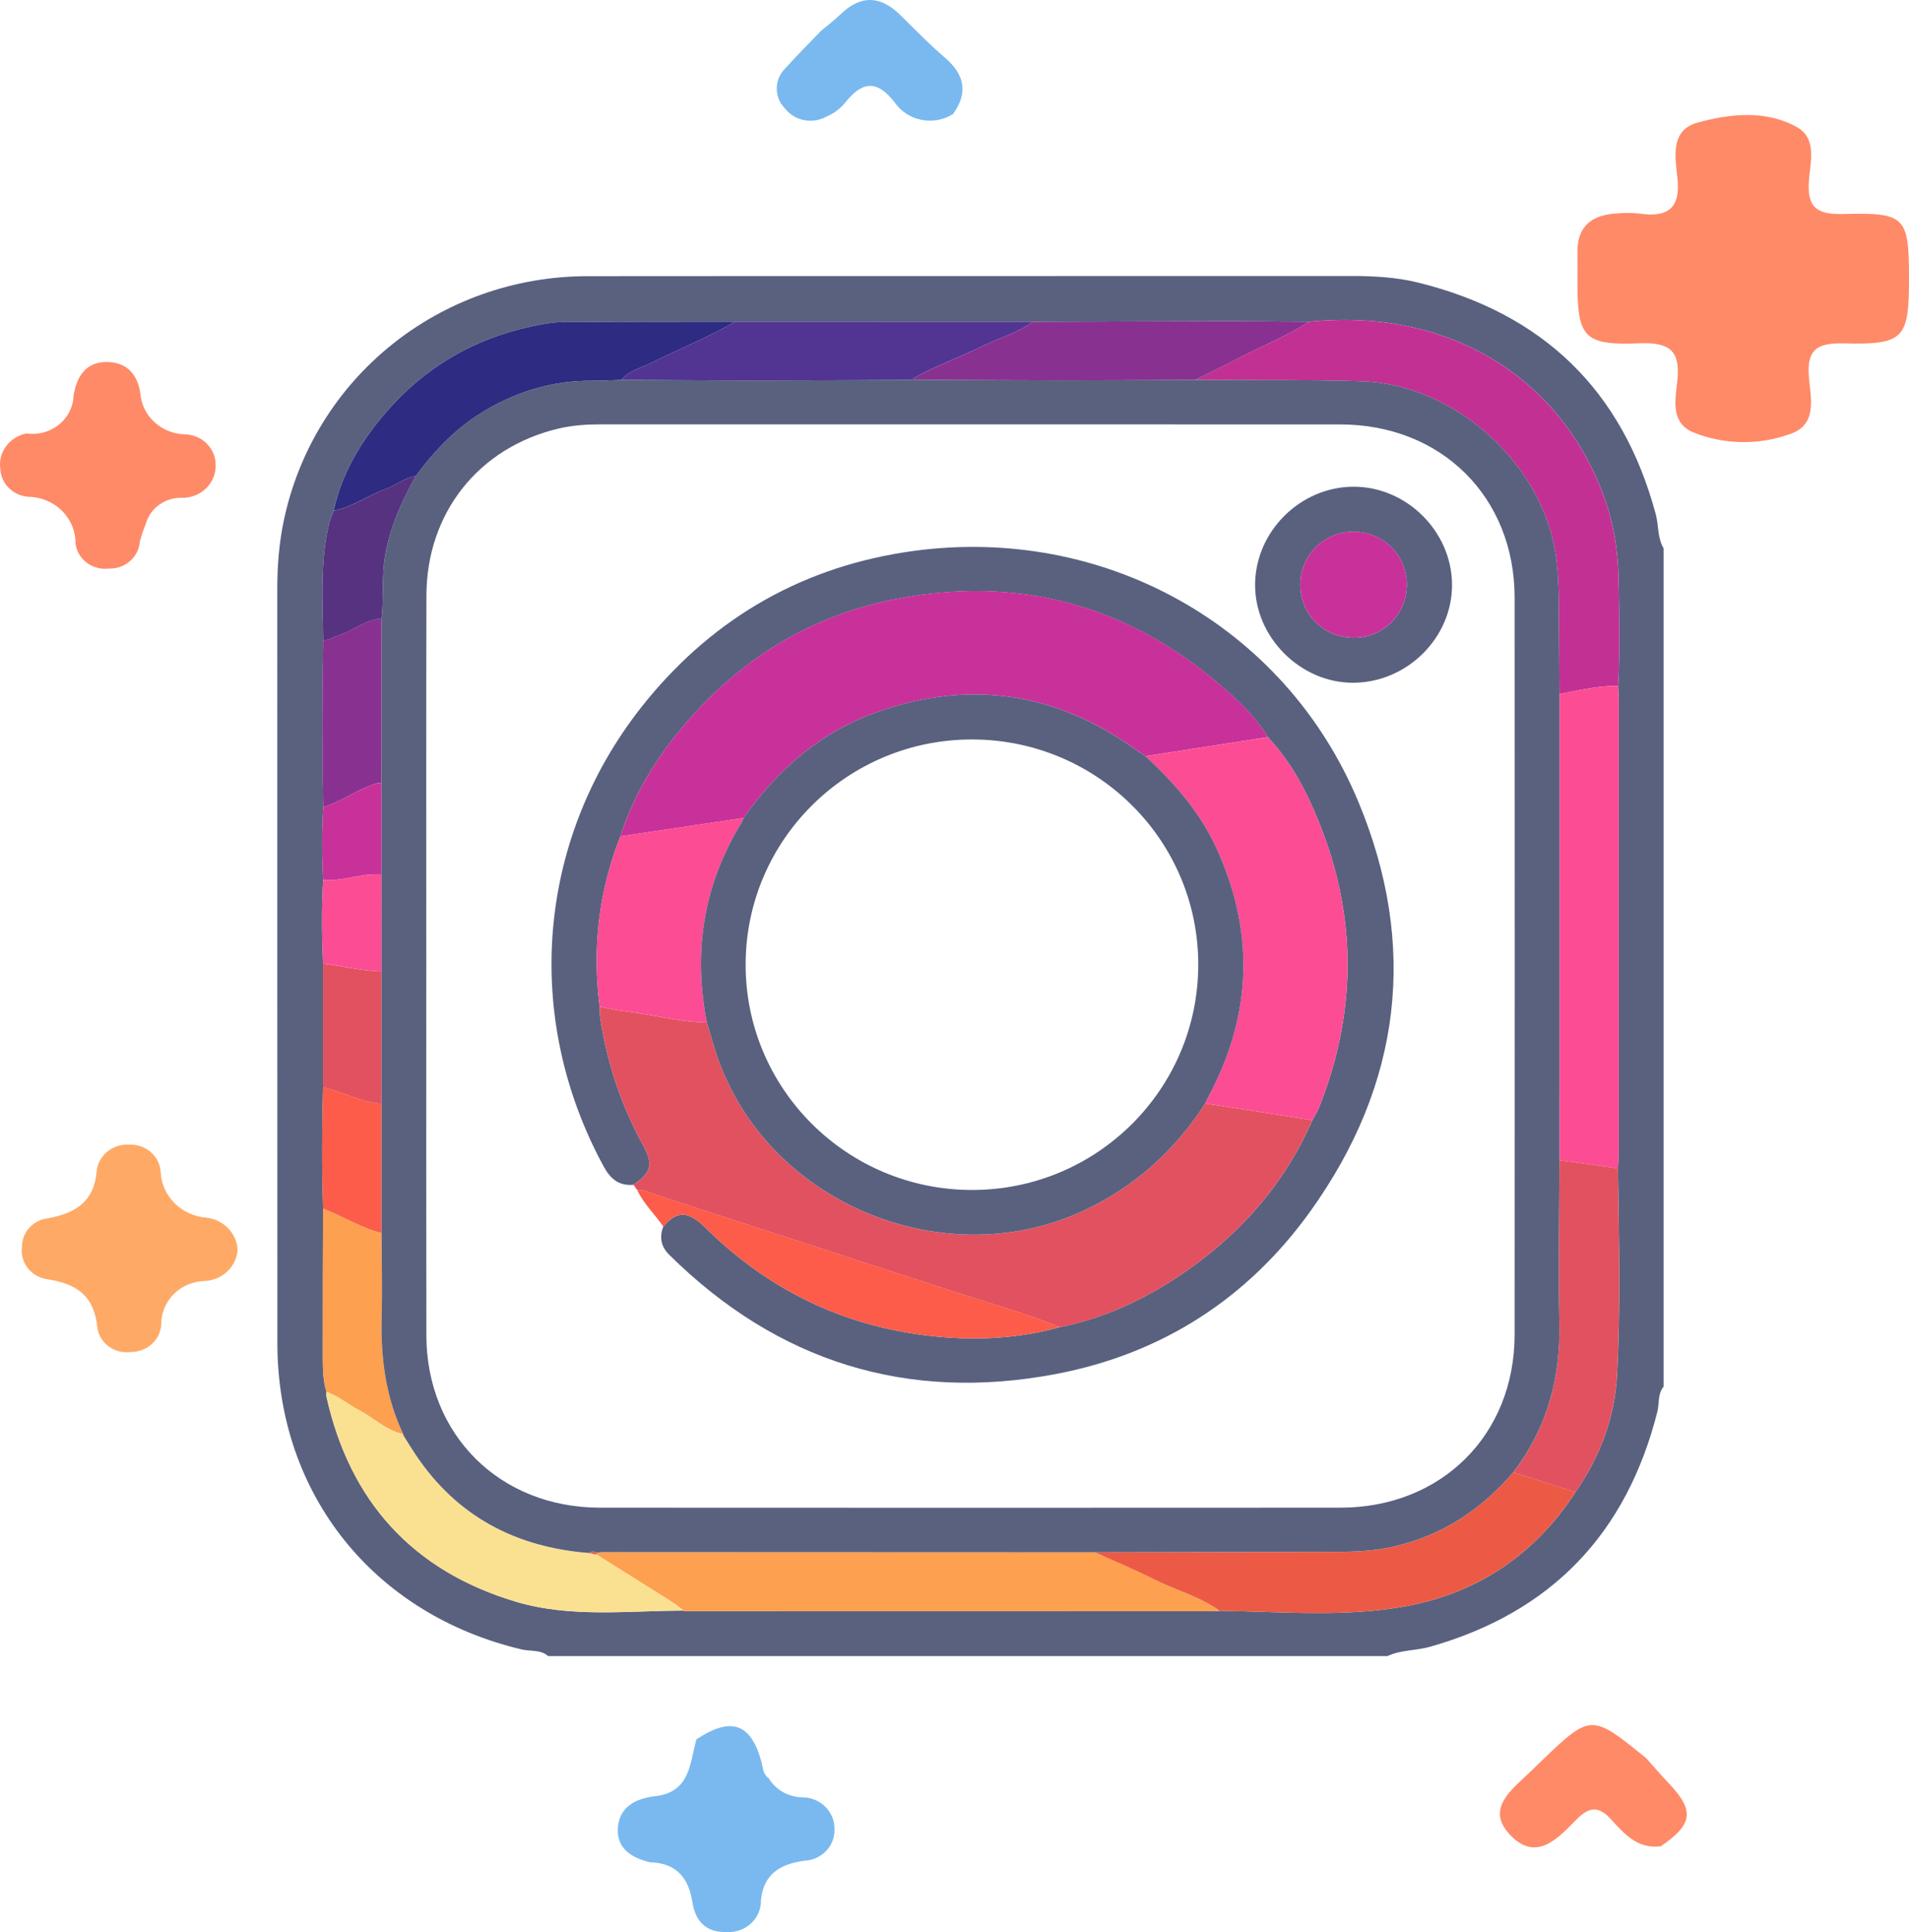 <svg width="83" height="84" viewBox="0 0 83 84" fill="none" xmlns="http://www.w3.org/2000/svg">
<path d="M28.26 80.964C27.447 80.772 26.806 80.35 26.863 79.486C26.923 78.582 27.584 78.197 28.502 78.089C30.017 77.911 29.991 76.649 30.278 75.621C31.784 74.624 32.643 74.913 33.105 76.59C33.176 76.847 33.162 77.13 33.419 77.309C33.574 77.566 33.797 77.779 34.066 77.926C34.335 78.073 34.64 78.147 34.949 78.142C35.314 78.161 35.657 78.315 35.906 78.573C36.154 78.831 36.289 79.172 36.281 79.523C36.288 79.697 36.26 79.871 36.197 80.034C36.135 80.197 36.039 80.347 35.917 80.475C35.794 80.602 35.646 80.706 35.482 80.778C35.318 80.851 35.14 80.892 34.959 80.899C33.909 81.046 33.199 81.48 33.084 82.615C33.089 82.8 33.054 82.984 32.982 83.156C32.91 83.328 32.802 83.484 32.664 83.614C32.527 83.744 32.363 83.846 32.183 83.912C32.003 83.978 31.811 84.009 31.618 84.001C30.655 84.025 30.229 83.496 30.101 82.685C29.937 81.644 29.417 80.999 28.26 80.964Z" fill="#79B9EF"/>
<path d="M72.205 80.27C71.189 80.395 70.619 79.725 70.052 79.105C69.507 78.505 69.096 78.543 68.538 79.11C67.75 79.911 66.803 80.969 65.668 79.787C64.558 78.63 65.737 77.806 66.54 77.024C66.675 76.892 66.811 76.762 66.947 76.632C69.171 74.49 69.171 74.49 71.571 76.437C71.907 76.812 72.236 77.194 72.583 77.562C73.683 78.723 73.6 79.326 72.205 80.27Z" fill="#FF8A68"/>
<path d="M10.332 54.344C10.306 54.696 10.148 55.027 9.887 55.275C9.627 55.523 9.281 55.672 8.915 55.693C8.406 55.702 7.92 55.904 7.564 56.254C7.208 56.605 7.009 57.076 7.012 57.566C6.998 57.895 6.852 58.205 6.604 58.431C6.356 58.658 6.027 58.783 5.685 58.78C5.516 58.803 5.344 58.793 5.178 58.752C5.013 58.71 4.857 58.636 4.722 58.536C4.586 58.435 4.473 58.31 4.389 58.167C4.304 58.023 4.251 57.865 4.231 57.702C4.088 56.347 3.357 55.812 2.038 55.615C1.698 55.561 1.395 55.38 1.192 55.112C0.99 54.844 0.906 54.51 0.957 54.183C0.959 53.879 1.077 53.587 1.289 53.362C1.501 53.136 1.792 52.994 2.106 52.963C3.301 52.741 4.103 52.224 4.202 50.909C4.24 50.579 4.409 50.276 4.673 50.063C4.938 49.85 5.277 49.743 5.621 49.764C5.965 49.751 6.299 49.867 6.555 50.088C6.81 50.309 6.964 50.617 6.986 50.947C7.007 51.459 7.223 51.945 7.594 52.313C7.964 52.681 8.463 52.904 8.994 52.94C9.353 52.987 9.683 53.153 9.928 53.409C10.172 53.666 10.315 53.996 10.332 54.344Z" fill="#FEAA66"/>
<path d="M35.688 1.351C35.975 1.109 36.277 0.881 36.547 0.621C37.439 -0.242 38.297 -0.185 39.157 0.666C39.793 1.294 40.418 1.937 41.096 2.519C41.955 3.256 42.089 4.045 41.44 4.955C41.238 5.083 41.013 5.171 40.776 5.215C40.539 5.258 40.295 5.257 40.059 5.209C39.823 5.162 39.599 5.071 39.399 4.94C39.2 4.809 39.029 4.642 38.897 4.448C38.083 3.405 37.442 3.579 36.719 4.496C36.507 4.746 36.236 4.943 35.929 5.071C35.636 5.235 35.29 5.288 34.958 5.223C34.627 5.157 34.331 4.977 34.129 4.715C33.895 4.478 33.767 4.164 33.771 3.837C33.774 3.511 33.91 3.198 34.148 2.966C34.642 2.414 35.173 1.89 35.688 1.351Z" fill="#79B9EF"/>
<path d="M1.146 18.846C1.396 18.882 1.651 18.867 1.894 18.801C2.138 18.736 2.364 18.621 2.558 18.466C2.751 18.31 2.909 18.117 3.02 17.898C3.13 17.68 3.192 17.442 3.2 17.199C3.324 16.392 3.72 15.742 4.623 15.738C5.482 15.735 5.983 16.243 6.103 17.12C6.143 17.585 6.357 18.021 6.706 18.345C7.056 18.669 7.515 18.86 8 18.883C8.181 18.883 8.36 18.917 8.528 18.984C8.695 19.05 8.847 19.148 8.975 19.271C9.102 19.395 9.204 19.541 9.273 19.702C9.342 19.863 9.377 20.035 9.377 20.209C9.383 20.396 9.35 20.581 9.281 20.755C9.211 20.928 9.105 21.087 8.971 21.221C8.836 21.354 8.675 21.461 8.496 21.533C8.318 21.606 8.126 21.643 7.933 21.643C7.572 21.629 7.217 21.733 6.927 21.94C6.637 22.146 6.43 22.442 6.339 22.778C6.233 23.032 6.146 23.292 6.077 23.557C6.053 23.883 5.897 24.187 5.643 24.404C5.389 24.621 5.057 24.734 4.717 24.719C4.548 24.739 4.377 24.726 4.213 24.681C4.049 24.636 3.896 24.561 3.762 24.459C3.629 24.357 3.518 24.231 3.435 24.088C3.353 23.944 3.301 23.787 3.282 23.624C3.285 23.36 3.233 23.097 3.13 22.852C3.027 22.607 2.874 22.383 2.681 22.195C2.488 22.006 2.258 21.857 2.004 21.754C1.751 21.651 1.479 21.598 1.204 21.597C0.887 21.566 0.593 21.427 0.375 21.206C0.156 20.984 0.028 20.694 0.014 20.388C-0.037 20.041 0.053 19.688 0.263 19.402C0.473 19.115 0.789 18.917 1.146 18.846Z" fill="#FF8A68"/>
<path d="M83 12.151C83 14.712 82.773 14.994 80.189 14.93C79.02 14.9 78.553 15.178 78.646 16.37C78.718 17.279 79.059 18.492 77.781 18.885C76.417 19.368 74.912 19.33 73.576 18.78C72.613 18.34 72.847 17.327 72.929 16.538C73.06 15.278 72.624 14.871 71.285 14.925C68.872 15.023 68.587 14.669 68.585 12.324C68.585 11.863 68.589 11.402 68.585 10.941C68.579 9.858 69.188 9.347 70.263 9.283C70.597 9.249 70.934 9.249 71.269 9.283C72.572 9.476 73.074 9.005 72.93 7.713C72.832 6.829 72.618 5.656 73.802 5.332C75.209 4.946 76.757 4.771 78.112 5.518C79.007 6.011 78.714 7.024 78.652 7.814C78.564 8.934 78.896 9.34 80.138 9.305C82.866 9.229 83 9.428 83 12.151Z" fill="#FF8A68"/>
<path d="M60.325 72C48.16 72 35.996 72 23.831 72C23.498 71.707 23.064 71.802 22.68 71.711C16.245 70.187 12.065 64.963 12.06 58.397C12.053 47.463 12.059 36.527 12.056 25.591C12.056 24.611 12.132 23.636 12.329 22.681C13.617 16.448 19.104 12.013 25.551 12.007C36.636 11.997 47.72 12.007 58.805 12C59.772 12 60.735 12.057 61.664 12.287C67.078 13.626 70.54 16.962 71.988 22.35C72.121 22.845 72.059 23.381 72.331 23.841C72.331 35.988 72.331 48.136 72.331 60.284C72.066 60.603 72.151 61.01 72.06 61.372C70.724 66.661 67.465 70.099 62.169 71.597C61.559 71.77 60.907 71.725 60.325 72ZM14.053 38.258C13.98 39.468 13.994 40.679 14.045 41.889C14.045 43.684 14.045 45.48 14.045 47.274C13.995 49.032 13.992 50.789 14.047 52.548C14.041 54.682 14.03 56.816 14.035 58.949C14.036 59.472 14.036 59.998 14.192 60.508C14.194 60.585 14.182 60.666 14.198 60.741C15.218 65.278 17.939 68.29 22.417 69.632C24.801 70.346 27.276 70.027 29.718 70.023L29.745 70.055C29.774 70.053 29.805 70.05 29.835 70.049C37.469 70.05 45.105 70.053 52.739 70.053C52.836 70.053 52.933 70.039 53.03 70.031C55.712 70.067 58.413 70.317 61.063 69.844C64.232 69.278 66.736 67.588 68.501 64.87C69.559 63.343 70.205 61.639 70.305 59.806C70.468 56.806 70.389 53.798 70.346 50.794C70.358 50.581 70.378 50.367 70.378 50.155C70.38 43.59 70.38 37.025 70.378 30.46C70.378 30.246 70.364 30.032 70.355 29.819C70.437 28.26 70.402 26.702 70.371 25.143C70.349 23.985 70.178 22.852 69.796 21.757C67.955 16.473 63.053 13.364 56.915 13.988C55.563 13.979 54.209 13.961 52.857 13.964C50.208 13.967 47.561 13.982 44.912 13.991C40.593 13.989 36.274 13.989 31.955 13.988C29.446 13.991 26.937 13.983 24.428 14.005C23.984 14.01 23.535 14.1 23.097 14.194C20.56 14.741 18.435 15.997 16.754 17.957C15.692 19.196 14.856 20.579 14.507 22.203C14.437 22.403 14.347 22.599 14.298 22.802C13.91 24.462 14.036 26.148 14.054 27.828C14.008 30.249 14.004 32.67 14.057 35.092C13.991 36.148 13.994 37.202 14.053 38.258Z" fill="#59617F"/>
<path d="M56.914 13.989C63.05 13.365 67.954 16.475 69.794 21.758C70.177 22.854 70.346 23.986 70.37 25.145C70.401 26.703 70.436 28.262 70.354 29.82C69.485 29.81 68.647 30.012 67.8 30.172C67.795 29.158 67.789 28.145 67.78 27.131C67.771 26.098 67.793 25.069 67.63 24.04C67.004 20.097 63.211 16.696 59.195 16.576C56.788 16.504 54.377 16.532 51.967 16.516C52.578 16.211 53.196 15.917 53.8 15.599C54.836 15.054 55.93 14.627 56.914 13.989Z" fill="#C33094"/>
<path d="M53.031 70.031C52.934 70.038 52.837 70.052 52.739 70.052C45.105 70.051 37.469 70.05 29.835 70.048C29.804 70.028 29.773 70.029 29.744 70.054L29.717 70.022C29.548 69.894 29.386 69.754 29.207 69.641C28.119 68.953 27.027 68.27 25.939 67.586C25.947 67.561 25.949 67.535 25.944 67.508C26.022 67.499 26.099 67.481 26.177 67.481C33.32 67.482 40.461 67.486 47.604 67.489C48.454 67.874 49.32 68.23 50.151 68.651C51.103 69.133 52.155 69.401 53.031 70.031Z" fill="#FDA050"/>
<path d="M67.802 30.172C68.646 30.013 69.485 29.81 70.355 29.821C70.362 30.035 70.378 30.248 70.378 30.462C70.38 37.027 70.38 43.592 70.378 50.157C70.378 50.37 70.358 50.583 70.346 50.796C69.498 50.676 68.651 50.557 67.803 50.437C67.802 43.681 67.802 36.928 67.802 30.172Z" fill="#FC4C93"/>
<path d="M53.03 70.031C52.154 69.4 51.102 69.132 50.152 68.651C49.32 68.231 48.455 67.875 47.605 67.49C51.108 67.482 54.611 67.476 58.114 67.469C58.937 67.468 59.755 67.429 60.563 67.248C62.686 66.772 64.393 65.635 65.794 64.008C66.696 64.295 67.597 64.582 68.499 64.869C66.736 67.588 64.231 69.276 61.062 69.843C58.413 70.316 55.711 70.066 53.03 70.031Z" fill="#EC5A45"/>
<path d="M14.508 22.204C14.858 20.58 15.692 19.197 16.755 17.958C18.435 15.998 20.56 14.74 23.097 14.195C23.534 14.101 23.985 14.009 24.429 14.006C26.938 13.985 29.447 13.991 31.956 13.988C30.799 14.665 29.551 15.159 28.356 15.758C27.896 15.988 27.367 16.099 27.013 16.516C26.583 16.53 26.154 16.556 25.724 16.555C24.076 16.544 22.556 16.994 21.142 17.817C19.904 18.538 18.927 19.538 18.088 20.684C17.597 20.768 17.212 21.1 16.756 21.264C15.99 21.538 15.323 22.047 14.508 22.204Z" fill="#2D2B82"/>
<path d="M25.939 67.587C27.03 68.271 28.12 68.954 29.208 69.642C29.386 69.755 29.548 69.895 29.718 70.023C27.276 70.027 24.8 70.346 22.417 69.632C17.939 68.29 15.218 65.278 14.198 60.741C14.182 60.666 14.194 60.585 14.192 60.508C14.715 60.687 15.131 61.054 15.612 61.305C16.257 61.64 16.785 62.189 17.527 62.345L17.522 62.353C17.496 62.431 17.533 62.476 17.6 62.506C17.756 62.75 17.906 62.998 18.067 63.238C19.862 65.933 22.433 67.276 25.629 67.524C25.732 67.544 25.836 67.566 25.939 67.587Z" fill="#FAE192"/>
<path d="M68.501 64.871C67.599 64.584 66.698 64.297 65.796 64.01C67.269 62.088 67.855 59.911 67.799 57.508C67.744 55.153 67.796 52.794 67.802 50.438C68.649 50.558 69.497 50.676 70.344 50.796C70.387 53.8 70.466 56.809 70.303 59.809C70.203 61.64 69.557 63.345 68.501 64.871Z" fill="#E25160"/>
<path d="M27.013 16.516C27.367 16.099 27.896 15.989 28.356 15.758C29.551 15.159 30.799 14.665 31.956 13.988C36.275 13.99 40.593 13.99 44.911 13.991C44.241 14.47 43.447 14.693 42.717 15.049C41.725 15.534 40.677 15.901 39.715 16.451C39.646 16.473 39.577 16.496 39.508 16.518C37.318 16.527 35.127 16.541 32.937 16.543C30.962 16.541 28.988 16.525 27.013 16.516Z" fill="#523493"/>
<path d="M39.716 16.451C40.678 15.903 41.726 15.534 42.718 15.049C43.448 14.693 44.242 14.47 44.912 13.991C47.561 13.981 50.208 13.968 52.857 13.965C54.209 13.963 55.563 13.981 56.915 13.988C55.931 14.626 54.836 15.053 53.803 15.598C53.198 15.916 52.581 16.21 51.969 16.515C50.056 16.524 48.142 16.538 46.229 16.537C44.061 16.535 41.894 16.521 39.728 16.512C39.73 16.489 39.726 16.47 39.716 16.451Z" fill="#893191"/>
<path d="M17.527 62.343C16.784 62.188 16.257 61.639 15.611 61.303C15.13 61.053 14.715 60.685 14.191 60.506C14.036 59.996 14.035 59.469 14.033 58.948C14.029 56.814 14.039 54.681 14.045 52.547C14.906 52.869 15.686 53.382 16.588 53.607C16.591 54.814 16.623 56.023 16.592 57.228C16.547 59.003 16.762 60.72 17.527 62.343Z" fill="#FDA050"/>
<path d="M14.055 35.092C14.002 32.671 14.007 30.25 14.052 27.828C14.277 27.843 14.457 27.71 14.657 27.647C15.319 27.439 15.867 26.944 16.588 26.887C16.588 29.27 16.588 31.651 16.586 34.035C16.327 34.033 16.103 34.15 15.877 34.247C15.263 34.514 14.704 34.897 14.055 35.092Z" fill="#893191"/>
<path d="M16.59 26.888C15.869 26.944 15.321 27.44 14.659 27.648C14.457 27.711 14.279 27.845 14.054 27.83C14.037 26.15 13.91 24.464 14.298 22.805C14.347 22.599 14.437 22.405 14.507 22.206C15.323 22.049 15.989 21.541 16.756 21.264C17.211 21.1 17.595 20.768 18.086 20.684C17.476 21.776 16.962 22.898 16.746 24.151C16.587 25.063 16.693 25.979 16.59 26.888Z" fill="#573281"/>
<path d="M14.045 47.275C14.045 45.481 14.045 43.685 14.045 41.891C14.894 41.998 15.728 42.21 16.588 42.236C16.588 44.152 16.588 46.068 16.588 47.984C15.689 47.931 14.909 47.457 14.045 47.275Z" fill="#E25160"/>
<path d="M14.046 47.273C14.909 47.455 15.689 47.93 16.588 47.981C16.588 49.856 16.588 51.732 16.588 53.607C15.688 53.381 14.906 52.869 14.046 52.547C13.992 50.789 13.995 49.031 14.046 47.273Z" fill="#FC5C49"/>
<path d="M16.589 42.234C15.73 42.209 14.896 41.996 14.047 41.888C13.995 40.678 13.982 39.467 14.054 38.257C14.913 38.33 15.73 37.948 16.589 38.021C16.588 39.426 16.589 40.831 16.589 42.234Z" fill="#FC4C93"/>
<path d="M16.588 38.019C15.729 37.946 14.912 38.328 14.053 38.255C13.994 37.2 13.991 36.146 14.056 35.091C14.705 34.896 15.264 34.513 15.879 34.248C16.105 34.149 16.331 34.034 16.588 34.035C16.59 35.364 16.59 36.692 16.588 38.019Z" fill="#C9319A"/>
<path d="M29.745 70.055C29.774 70.03 29.804 70.029 29.836 70.049C29.804 70.052 29.774 70.054 29.745 70.055Z" fill="#EC5A45"/>
<path d="M16.587 38.02C16.587 36.691 16.587 35.363 16.587 34.036C16.587 31.653 16.587 29.271 16.589 26.888C16.692 25.978 16.586 25.061 16.745 24.149C16.961 22.896 17.474 21.774 18.085 20.682C18.924 19.538 19.901 18.537 21.139 17.815C22.553 16.991 24.071 16.543 25.721 16.553C26.151 16.556 26.58 16.528 27.01 16.515C28.985 16.523 30.96 16.541 32.936 16.541C35.126 16.541 37.317 16.525 39.506 16.518C39.58 16.516 39.652 16.513 39.725 16.512C41.893 16.52 44.061 16.537 46.227 16.537C48.14 16.538 50.054 16.522 51.967 16.515C54.376 16.531 56.788 16.503 59.195 16.575C63.211 16.695 67.005 20.096 67.63 24.039C67.793 25.067 67.771 26.098 67.78 27.13C67.789 28.143 67.793 29.157 67.801 30.17C67.801 36.924 67.801 43.68 67.801 50.434C67.795 52.79 67.743 55.148 67.798 57.504C67.854 59.909 67.268 62.084 65.795 64.006C64.394 65.635 62.686 66.77 60.564 67.246C59.756 67.427 58.938 67.466 58.115 67.467C54.611 67.474 51.109 67.48 47.606 67.487C40.463 67.484 33.321 67.482 26.179 67.479C26.101 67.479 26.024 67.496 25.946 67.507C25.837 67.458 25.73 67.408 25.628 67.521C22.432 67.274 19.863 65.929 18.066 63.235C17.906 62.994 17.754 62.748 17.6 62.503C17.573 62.452 17.548 62.402 17.522 62.351C17.522 62.351 17.526 62.34 17.526 62.342C16.761 60.719 16.546 59.002 16.593 57.228C16.624 56.022 16.593 54.815 16.589 53.608C16.589 51.733 16.589 49.856 16.589 47.982C16.589 46.066 16.589 44.15 16.589 42.234C16.589 40.829 16.587 39.425 16.587 38.02ZM18.535 41.943C18.535 47.312 18.528 52.683 18.538 58.053C18.546 62.381 21.729 65.545 26.083 65.548C36.815 65.555 47.545 65.554 58.277 65.548C62.668 65.547 65.85 62.387 65.853 58.024C65.858 47.342 65.858 36.661 65.853 25.978C65.85 21.613 62.67 18.455 58.279 18.453C47.547 18.447 36.816 18.451 26.084 18.45C25.474 18.45 24.869 18.494 24.276 18.634C20.809 19.457 18.549 22.302 18.54 25.889C18.527 31.241 18.535 36.592 18.535 41.943Z" fill="#59617F"/>
<path d="M25.628 67.525C25.73 67.413 25.837 67.463 25.946 67.511C25.95 67.537 25.947 67.562 25.94 67.588C25.837 67.568 25.732 67.546 25.628 67.525Z" fill="#EC5A45"/>
<path d="M17.522 62.352C17.548 62.403 17.573 62.453 17.6 62.504C17.531 62.473 17.494 62.429 17.522 62.352Z" fill="#FDA050"/>
<path d="M39.726 16.511C39.653 16.514 39.58 16.515 39.507 16.517C39.576 16.495 39.645 16.471 39.714 16.449C39.726 16.47 39.73 16.489 39.726 16.511Z" fill="#2D2B82"/>
<path d="M27.544 51.511C26.914 51.566 26.542 51.257 26.249 50.718C22.666 44.137 23.346 36.267 28.13 30.44C31.123 26.795 35.008 24.593 39.72 23.953C47.982 22.83 55.846 27.168 59.05 34.836C61.666 41.098 60.942 47.133 56.965 52.672C54.242 56.463 50.503 58.864 45.918 59.735C39.436 60.968 33.798 59.202 29.1 54.556C28.739 54.2 28.66 53.793 28.838 53.328C29.42 52.64 29.915 52.627 30.652 53.358C33.217 55.899 36.266 57.479 39.854 58.002C41.948 58.307 44.027 58.266 46.08 57.698C47.931 57.33 49.617 56.561 51.177 55.533C53.782 53.813 55.802 51.577 57.062 48.7C57.16 48.512 57.278 48.332 57.356 48.136C58.995 43.999 59.011 39.854 57.34 35.731C56.8 34.398 56.132 33.116 55.124 32.052C54.588 31.152 53.83 30.448 53.047 29.777C48.953 26.269 44.228 25.019 38.941 26.046C35.237 26.765 32.181 28.661 29.749 31.523C28.529 32.958 27.55 34.552 26.973 36.362C26.03 38.751 25.747 41.221 26.071 43.764C26.08 43.938 26.074 44.115 26.101 44.286C26.401 46.23 27.013 48.067 27.962 49.795C28.415 50.623 28.312 50.989 27.544 51.511Z" fill="#59617F"/>
<path d="M27.544 51.513C28.312 50.993 28.415 50.625 27.962 49.797C27.015 48.069 26.401 46.231 26.101 44.288C26.074 44.117 26.08 43.94 26.071 43.766C26.395 43.827 26.717 43.911 27.044 43.947C28.279 44.089 29.485 44.42 30.733 44.458C30.911 45.034 31.064 45.62 31.273 46.185C33.582 52.403 41.154 55.451 47.166 52.611C49.374 51.568 51.09 50.004 52.4 47.971C53.954 48.214 55.508 48.457 57.06 48.7C55.801 51.577 53.782 53.814 51.176 55.533C49.616 56.563 47.929 57.332 46.078 57.698C44.596 57.093 43.054 56.671 41.536 56.178C37.205 54.773 32.877 53.361 28.546 51.953C28.27 51.864 28.006 51.718 27.702 51.734C27.649 51.659 27.596 51.586 27.544 51.513Z" fill="#E25160"/>
<path d="M63.132 25.409C63.148 27.702 61.209 29.651 58.88 29.683C56.566 29.717 54.552 27.718 54.569 25.406C54.587 23.098 56.541 21.162 58.852 21.16C61.159 21.16 63.116 23.104 63.132 25.409ZM61.165 25.396C61.155 24.122 60.126 23.114 58.838 23.119C57.555 23.123 56.537 24.141 56.535 25.42C56.534 26.723 57.576 27.743 58.891 27.725C60.173 27.709 61.175 26.682 61.165 25.396Z" fill="#59617F"/>
<path d="M27.702 51.731C28.007 51.717 28.27 51.862 28.547 51.951C32.876 53.359 37.205 54.771 41.536 56.175C43.055 56.668 44.598 57.091 46.079 57.696C44.026 58.264 41.945 58.305 39.853 58.001C36.265 57.478 33.215 55.897 30.651 53.356C29.914 52.625 29.419 52.638 28.837 53.327C28.472 52.786 27.979 52.335 27.702 51.731Z" fill="#FC5C49"/>
<path d="M26.975 36.359C27.551 34.549 28.53 32.955 29.75 31.52C32.181 28.657 35.239 26.762 38.943 26.043C44.23 25.016 48.955 26.265 53.049 29.774C53.831 30.444 54.588 31.149 55.125 32.048C53.353 32.324 51.581 32.6 49.81 32.876C49.649 32.769 49.485 32.665 49.327 32.552C45.879 30.096 42.149 29.544 38.152 30.953C35.689 31.82 33.81 33.449 32.331 35.562C30.544 35.827 28.76 36.094 26.975 36.359Z" fill="#C9319A"/>
<path d="M49.808 32.878C51.579 32.603 53.351 32.326 55.123 32.051C56.131 33.116 56.799 34.399 57.339 35.73C59.011 39.853 58.994 43.999 57.355 48.135C57.277 48.331 57.159 48.511 57.061 48.699C55.507 48.456 53.953 48.213 52.401 47.969C52.452 47.865 52.499 47.759 52.553 47.656C54.449 44.098 54.561 40.488 52.867 36.827C52.15 35.282 51.042 34.03 49.808 32.878Z" fill="#FC4C93"/>
<path d="M26.974 36.359C28.759 36.094 30.544 35.828 32.33 35.562C32.299 35.633 32.277 35.709 32.238 35.773C30.582 38.47 30.133 41.373 30.734 44.456C29.486 44.418 28.278 44.086 27.045 43.945C26.718 43.907 26.397 43.825 26.072 43.764C25.747 41.219 26.029 38.75 26.974 36.359Z" fill="#FC4C93"/>
<path d="M30.733 44.457C30.132 41.373 30.581 38.47 32.236 35.774C32.276 35.709 32.298 35.633 32.329 35.563C33.81 33.449 35.689 31.822 38.151 30.953C42.147 29.544 45.878 30.096 49.325 32.553C49.483 32.666 49.646 32.768 49.808 32.877C51.043 34.028 52.151 35.28 52.867 36.827C54.561 40.486 54.449 44.098 52.554 47.656C52.499 47.758 52.452 47.864 52.401 47.969C51.091 50.002 49.375 51.565 47.167 52.609C41.156 55.45 33.583 52.401 31.274 46.184C31.064 45.62 30.912 45.034 30.733 44.457ZM52.098 41.949C52.107 36.546 47.717 32.163 42.284 32.149C36.857 32.134 32.441 36.499 32.419 41.902C32.397 47.325 36.816 51.738 42.267 51.736C47.692 51.735 52.09 47.357 52.098 41.949Z" fill="#59617F"/>
<path d="M61.165 25.395C61.175 26.681 60.173 27.708 58.891 27.724C57.575 27.741 56.534 26.722 56.535 25.418C56.537 24.14 57.555 23.122 58.838 23.117C60.126 23.113 61.156 24.12 61.165 25.395Z" fill="#C9319A"/>
</svg>
